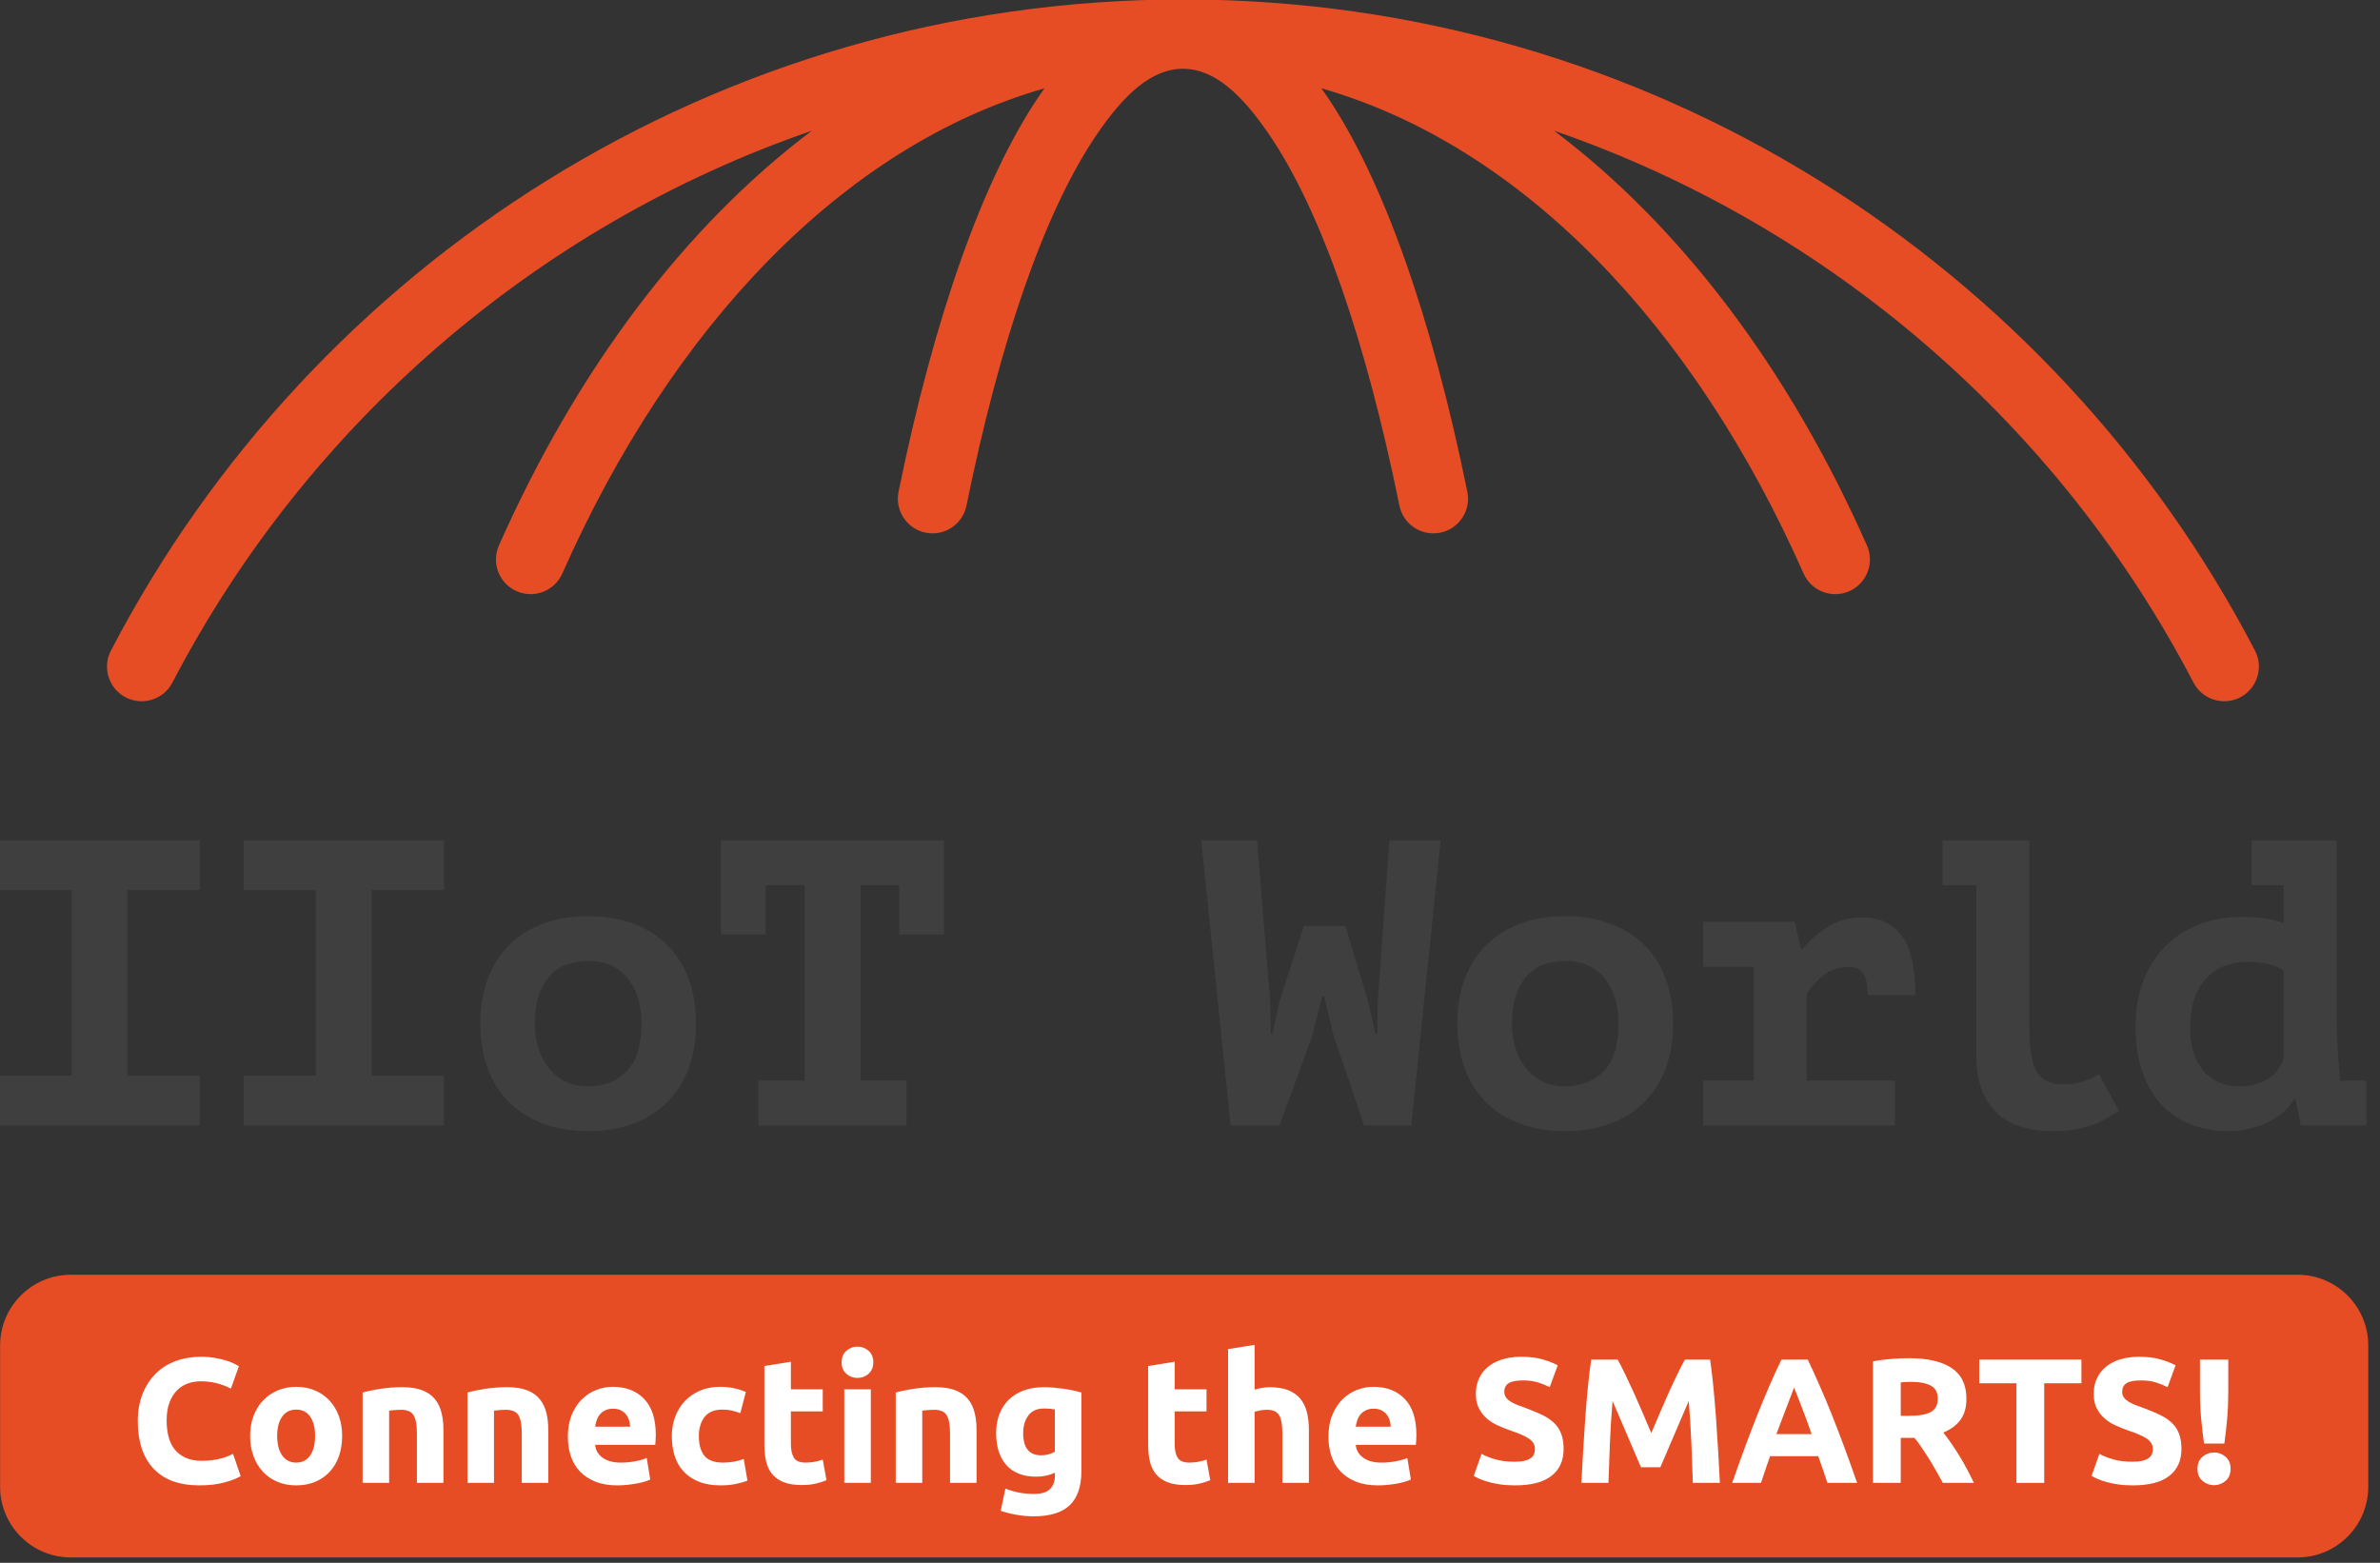 <?xml version="1.0" encoding="UTF-8" standalone="no"?>
<!DOCTYPE svg PUBLIC "-//W3C//DTD SVG 1.1//EN" "http://www.w3.org/Graphics/SVG/1.1/DTD/svg11.dtd">
<svg width="100%" height="100%" viewBox="0 0 201 132" version="1.1" xmlns="http://www.w3.org/2000/svg" xmlns:xlink="http://www.w3.org/1999/xlink" xml:space="preserve" xmlns:serif="http://www.serif.com/" style="fill-rule:evenodd;clip-rule:evenodd;stroke-linejoin:round;stroke-miterlimit:2;">
    <rect x="0" y="0" width="201" height="132" fill="#333333" stroke="none"/>
    <g transform="matrix(1,0,0,1,2.49981e-10,-0)">
        <g transform="matrix(0.164,0,0,0.164,-209.261,-77.528)">
            <g>
                <g transform="matrix(1.084,0,0,7.462,1316.69,-2721.04)">
                    <path d="M1087.5,520.866C1087.5,518.174 1072.46,515.989 1053.93,515.989L-3.927,515.989C-22.457,515.989 -37.5,518.174 -37.5,520.866L-37.5,530.62C-37.5,533.312 -22.457,535.498 -3.927,535.498L1053.93,535.498C1072.46,535.498 1087.5,533.312 1087.5,530.62L1087.5,520.866Z" style="fill:rgb(230,77,37);"/>
                </g>
                <g transform="matrix(0.659,0,0,0.659,729.309,-44.476)">
                    <g transform="matrix(1,0,0,1,-3739,-2826.4)">
                        <path d="M5492.94,3664.98C5468.24,3664.98 5446.59,3685.26 5424.93,3717.34C5384.33,3777.49 5349.81,3878.46 5323.78,4006.38C5320.8,4021.03 5306.49,4030.51 5291.84,4027.53C5277.2,4024.55 5267.72,4010.24 5270.7,3995.59C5298.52,3858.84 5336.64,3751.33 5380.04,3687.03C5381.6,3684.72 5383.17,3682.46 5384.75,3680.26C5227.62,3725.22 5093.52,3866.23 5007.95,4059.46C5001.9,4073.13 4985.89,4079.31 4972.23,4073.26C4958.56,4067.2 4952.38,4051.19 4958.43,4037.53C5019.31,3900.03 5103.77,3788.08 5202.95,3713.39C4986.48,3788.1 4807.75,3944.05 4703.27,4144.7C4696.37,4157.96 4680,4163.12 4666.74,4156.22C4653.48,4149.31 4648.32,4132.94 4655.23,4119.69C4812.62,3817.41 5128.85,3610.82 5492.94,3610.82C5857.03,3610.82 6173.25,3817.41 6330.65,4119.69C6337.55,4132.94 6332.39,4149.31 6319.13,4156.22C6305.87,4163.12 6289.51,4157.96 6282.6,4144.7C6178.12,3944.05 5999.4,3788.1 5782.93,3713.39C5882.11,3788.08 5966.56,3900.03 6027.45,4037.53C6033.5,4051.19 6027.32,4067.2 6013.65,4073.26C5999.98,4079.31 5983.97,4073.13 5977.92,4059.46C5892.35,3866.23 5758.26,3725.22 5601.13,3680.26C5602.71,3682.46 5604.28,3684.72 5605.84,3687.03C5649.24,3751.33 5687.35,3858.84 5715.17,3995.59C5718.15,4010.24 5708.68,4024.55 5694.03,4027.53C5679.38,4030.51 5665.07,4021.03 5662.09,4006.38C5636.07,3878.46 5601.54,3777.49 5560.94,3717.34C5539.29,3685.26 5517.64,3664.98 5492.94,3664.98Z" style="fill:rgb(230,77,37);"/>
                    </g>
                    <g transform="matrix(1,0,0,1,-3739,-2826.4)">
                        <path d="M4943.86,4411.24C4943.86,4397.88 4945.87,4386 4949.9,4375.61C4953.93,4365.22 4959.66,4356.41 4967.08,4349.2C4974.5,4341.99 4983.36,4336.53 4993.64,4332.82C5003.93,4329.11 5015.44,4327.25 5028.16,4327.25C5041.52,4327.25 5053.45,4329.27 5063.95,4333.3C5074.45,4337.33 5083.3,4343 5090.51,4350.32C5097.72,4357.63 5103.18,4366.49 5106.9,4376.88C5110.61,4387.27 5112.46,4398.73 5112.46,4411.24C5112.46,4424.6 5110.45,4436.48 5106.42,4446.87C5102.39,4457.26 5096.66,4466.06 5089.24,4473.27C5081.82,4480.48 5072.96,4485.94 5062.68,4489.65C5052.39,4493.37 5040.89,4495.22 5028.16,4495.22C5014.8,4495.22 5002.87,4493.21 4992.37,4489.18C4981.87,4485.15 4973.02,4479.48 4965.81,4472.16C4958.6,4464.84 4953.14,4455.99 4949.43,4445.6C4945.71,4435.2 4943.86,4423.75 4943.86,4411.24ZM5707.35,4411.24C5707.35,4397.88 5709.37,4386 5713.4,4375.61C5717.43,4365.22 5723.15,4356.41 5730.57,4349.2C5738,4341.99 5746.85,4336.53 5757.14,4332.82C5767.42,4329.11 5778.93,4327.25 5791.65,4327.25C5805.02,4327.25 5816.94,4329.27 5827.44,4333.3C5837.94,4337.33 5846.8,4343 5854.01,4350.32C5861.22,4357.63 5866.68,4366.49 5870.39,4376.88C5874.1,4387.27 5875.96,4398.73 5875.96,4411.24C5875.96,4424.6 5873.94,4436.48 5869.91,4446.87C5865.88,4457.26 5860.16,4466.06 5852.73,4473.27C5845.31,4480.48 5836.46,4485.94 5826.17,4489.65C5815.88,4493.37 5804.38,4495.22 5791.65,4495.22C5778.29,4495.22 5766.36,4493.21 5755.86,4489.18C5745.37,4485.15 5736.51,4479.48 5729.3,4472.16C5722.09,4464.84 5716.63,4455.99 5712.92,4445.6C5709.21,4435.2 5707.35,4423.75 5707.35,4411.24ZM6086.55,4268.08L6154.31,4268.08L6154.31,4415.06C6154.31,4431.39 6156.33,4442.73 6160.36,4449.09C6164.39,4455.46 6170.86,4458.64 6179.76,4458.64C6186.34,4458.64 6191.75,4457.95 6195.99,4456.57C6200.23,4455.19 6204.47,4453.23 6208.71,4450.69L6224.3,4479.32C6220.69,4481.65 6217.09,4483.82 6213.48,4485.84C6209.88,4487.85 6206.06,4489.55 6202.03,4490.93C6198,4492.31 6193.6,4493.37 6188.83,4494.11C6184.06,4494.85 6178.7,4495.22 6172.76,4495.22C6152.83,4495.22 6137.88,4490.13 6127.91,4479.95C6117.94,4469.77 6112.96,4455.35 6112.96,4436.69L6112.96,4303.08L6086.55,4303.08L6086.55,4268.08ZM6328.01,4268.08L6394.5,4268.08L6394.5,4405.51C6394.5,4421.42 6395.34,4437.11 6397.04,4452.59C6397.04,4453.65 6397.15,4454.72 6397.36,4455.78L6417.72,4455.78L6417.72,4490.77L6366.5,4490.77L6362.36,4470.41L6361.09,4470.41C6358.97,4474.23 6356.11,4477.62 6352.5,4480.59C6348.9,4483.56 6344.87,4486.16 6340.41,4488.38C6335.96,4490.61 6331.08,4492.31 6325.78,4493.47C6320.48,4494.64 6315.18,4495.22 6309.88,4495.22C6299.91,4495.22 6290.52,4493.63 6281.72,4490.45C6272.92,4487.27 6265.23,4482.34 6258.66,4475.66C6252.08,4468.98 6246.89,4460.49 6243.07,4450.21C6239.25,4439.92 6237.34,4427.78 6237.34,4413.78C6237.34,4400.21 6239.41,4388.12 6243.55,4377.52C6247.68,4366.91 6253.41,4357.95 6260.73,4350.64C6268.04,4343.32 6276.68,4337.7 6286.65,4333.77C6296.62,4329.85 6307.54,4327.89 6319.42,4327.89C6325.99,4327.89 6332.2,4328.26 6338.03,4329C6343.86,4329.75 6348.9,4330.97 6353.14,4332.66L6353.14,4303.08L6328.01,4303.08L6328.01,4268.08ZM4568.16,4451.96L4624.46,4451.96L4624.46,4306.89L4568.16,4306.89L4568.16,4268.08L4724.67,4268.08L4724.67,4306.89L4668.05,4306.89L4668.05,4451.96L4724.67,4451.96L4724.67,4490.77L4568.16,4490.77L4568.16,4451.96ZM5899.5,4455.78L5938.94,4455.78L5938.94,4366.7L5899.5,4366.7L5899.5,4331.71L5971.07,4331.71L5975.85,4352.7L5977.12,4352.7C5983.06,4345.7 5989.84,4339.87 5997.48,4335.21C6005.11,4330.54 6014.02,4328.21 6024.2,4328.21C6036.93,4328.21 6046.95,4332.87 6054.26,4342.2C6061.58,4351.54 6065.24,4367.12 6065.24,4388.97L6028.02,4388.97C6028.02,4381.33 6026.9,4375.77 6024.68,4372.27C6022.45,4368.77 6018.9,4367.02 6014.02,4367.02C6005.54,4367.02 5998.7,4369.14 5993.5,4373.38C5988.31,4377.62 5983.91,4382.5 5980.3,4388.02L5980.3,4455.78L6049.33,4455.78L6049.33,4490.77L5899.5,4490.77L5899.5,4455.78ZM4759.03,4451.96L4815.34,4451.96L4815.34,4306.89L4759.03,4306.89L4759.03,4268.08L4915.55,4268.08L4915.55,4306.89L4858.92,4306.89L4858.92,4451.96L4915.55,4451.96L4915.55,4490.77L4759.03,4490.77L4759.03,4451.96ZM5161.14,4455.78L5197.4,4455.78L5197.4,4303.08L5166.86,4303.08L5166.86,4341.57L5131.87,4341.57L5131.87,4268.08L5306.2,4268.08L5306.2,4341.57L5271.21,4341.57L5271.21,4303.08L5240.98,4303.08L5240.98,4455.78L5276.93,4455.78L5276.93,4490.77L5161.14,4490.77L5161.14,4455.78ZM5561.02,4392.47L5561.65,4419.19L5562.92,4419.19L5568.33,4394.06L5587.42,4334.89L5619.87,4334.89L5637.68,4394.06L5643.41,4419.19L5644.68,4419.19L5645.32,4391.83L5654.23,4268.08L5694.31,4268.08L5671.4,4490.77L5634.5,4490.77L5610.64,4420.46L5603.32,4389.92L5601.73,4389.92L5594.1,4420.46L5568.33,4490.77L5530.16,4490.77L5507.25,4268.08L5550.84,4268.08L5561.02,4392.47ZM4986.49,4411.24C4986.49,4418.24 4987.44,4424.7 4989.35,4430.64C4991.26,4436.58 4994.02,4441.78 4997.62,4446.23C5001.23,4450.69 5005.57,4454.13 5010.66,4456.57C5015.75,4459.01 5021.59,4460.23 5028.16,4460.23C5040.46,4460.23 5050.48,4456.31 5058.22,4448.46C5065.96,4440.61 5069.83,4428.2 5069.83,4411.24C5069.83,4396.6 5066.23,4384.78 5059.02,4375.77C5051.81,4366.75 5041.52,4362.25 5028.16,4362.25C5022.22,4362.25 5016.71,4363.15 5011.62,4364.95C5006.53,4366.75 5002.13,4369.67 4998.42,4373.7C4994.7,4377.73 4991.79,4382.82 4989.67,4388.97C4987.55,4395.12 4986.49,4402.54 4986.49,4411.24ZM5749.98,4411.24C5749.98,4418.24 5750.93,4424.7 5752.84,4430.64C5754.75,4436.58 5757.51,4441.78 5761.11,4446.23C5764.72,4450.69 5769.07,4454.13 5774.16,4456.57C5779.25,4459.01 5785.08,4460.23 5791.65,4460.23C5803.95,4460.23 5813.98,4456.31 5821.72,4448.46C5829.46,4440.61 5833.33,4428.2 5833.33,4411.24C5833.33,4396.6 5829.72,4384.78 5822.51,4375.77C5815.3,4366.75 5805.02,4362.25 5791.65,4362.25C5785.72,4362.25 5780.2,4363.15 5775.11,4364.95C5770.02,4366.75 5765.62,4369.67 5761.91,4373.7C5758.2,4377.73 5755.28,4382.82 5753.16,4388.97C5751.04,4395.12 5749.98,4402.54 5749.98,4411.24ZM6319.42,4460.23C6327.48,4460.23 6334.64,4458.27 6340.89,4454.34C6347.15,4450.42 6351.23,4444.75 6353.14,4437.32L6353.14,4369.88C6350.17,4367.55 6346.09,4365.8 6340.89,4364.63C6335.7,4363.47 6330.24,4362.88 6324.51,4362.88C6318.78,4362.88 6313.22,4363.84 6307.81,4365.75C6302.4,4367.65 6297.63,4370.68 6293.49,4374.81C6289.36,4378.95 6286.07,4384.3 6283.63,4390.88C6281.19,4397.45 6279.97,4405.51 6279.97,4415.06C6279.97,4428.63 6283.36,4439.55 6290.15,4447.82C6296.94,4456.09 6306.69,4460.23 6319.42,4460.23Z" style="fill:rgb(63,63,63);fill-rule:nonzero;"/>
                    </g>
                </g>
                <g transform="matrix(2.577,0,0,0.685,601.097,1033.36)">
                    <path d="M301.731,298.355C297.723,298.355 294.67,294.164 292.572,285.783C290.473,277.403 289.424,265.5 289.424,250.076C289.424,242.408 289.744,235.565 290.384,229.547C291.024,223.529 291.902,218.447 293.016,214.301C294.131,210.155 295.459,207.012 297,204.872C298.542,202.733 300.213,201.663 302.016,201.663C303.059,201.663 304.008,201.952 304.861,202.532C305.715,203.112 306.462,203.78 307.102,204.538C307.742,205.296 308.276,206.076 308.703,206.878C309.13,207.681 309.438,208.305 309.628,208.751L308.027,225.602C307.268,224.086 306.385,222.793 305.377,221.723C304.369,220.653 303.225,220.118 301.944,220.118C301.091,220.118 300.255,220.653 299.437,221.723C298.619,222.793 297.895,224.509 297.267,226.872C296.639,229.235 296.135,232.289 295.755,236.033C295.376,239.778 295.186,244.325 295.186,249.674C295.186,253.954 295.311,257.944 295.56,261.644C295.809,265.344 296.212,268.531 296.769,271.206C297.326,273.881 298.055,275.998 298.957,277.559C299.858,279.119 300.949,279.899 302.229,279.899C303.035,279.899 303.759,279.721 304.399,279.364C305.039,279.007 305.608,278.584 306.106,278.094C306.604,277.603 307.043,277.046 307.422,276.422C307.802,275.798 308.146,275.218 308.454,274.683L309.983,291.4C309.201,293.184 308.098,294.788 306.675,296.215C305.253,297.641 303.604,298.355 301.731,298.355Z" style="fill:white;fill-rule:nonzero;"/>
                    <path d="M330.258,261.176C330.258,266.704 330.045,271.763 329.618,276.355C329.191,280.947 328.575,284.87 327.769,288.124C326.962,291.378 325.996,293.897 324.87,295.68C323.743,297.463 322.48,298.355 321.081,298.355C319.706,298.355 318.455,297.463 317.329,295.68C316.202,293.897 315.236,291.378 314.43,288.124C313.623,284.87 312.995,280.947 312.544,276.355C312.094,271.763 311.869,266.704 311.869,261.176C311.869,255.648 312.1,250.611 312.562,246.063C313.025,241.516 313.665,237.638 314.483,234.428C315.301,231.219 316.273,228.722 317.4,226.939C318.526,225.156 319.753,224.264 321.081,224.264C322.433,224.264 323.672,225.156 324.798,226.939C325.925,228.722 326.891,231.219 327.697,234.428C328.504,237.638 329.132,241.516 329.583,246.063C330.033,250.611 330.258,255.648 330.258,261.176ZM324.852,261.176C324.852,255.024 324.526,250.187 323.874,246.665C323.221,243.144 322.291,241.383 321.081,241.383C319.872,241.383 318.935,243.144 318.271,246.665C317.607,250.187 317.275,255.024 317.275,261.176C317.275,267.328 317.607,272.209 318.271,275.82C318.935,279.431 319.872,281.236 321.081,281.236C322.291,281.236 323.221,279.431 323.874,275.82C324.526,272.209 324.852,267.328 324.852,261.176Z" style="fill:white;fill-rule:nonzero;"/>
                    <path d="M334.349,228.544C335.25,227.563 336.412,226.649 337.835,225.802C339.258,224.955 340.752,224.532 342.317,224.532C343.906,224.532 345.228,225.312 346.283,226.872C347.338,228.432 348.174,230.639 348.791,233.492C349.407,236.345 349.846,239.733 350.107,243.656C350.368,247.579 350.498,251.948 350.498,256.762L350.498,296.482L345.198,296.482L345.198,259.17C345.198,252.75 344.973,248.203 344.522,245.529C344.072,242.854 343.23,241.516 341.997,241.516C341.617,241.516 341.214,241.583 340.787,241.717C340.36,241.851 339.981,242.007 339.649,242.185L339.649,296.482L334.349,296.482L334.349,228.544Z" style="fill:white;fill-rule:nonzero;"/>
                    <path d="M355.3,228.544C356.201,227.563 357.363,226.649 358.786,225.802C360.209,224.955 361.703,224.532 363.268,224.532C364.857,224.532 366.179,225.312 367.234,226.872C368.289,228.432 369.125,230.639 369.742,233.492C370.358,236.345 370.797,239.733 371.058,243.656C371.318,247.579 371.449,251.948 371.449,256.762L371.449,296.482L366.149,296.482L366.149,259.17C366.149,252.75 365.924,248.203 365.473,245.529C365.023,242.854 364.181,241.516 362.948,241.516C362.568,241.516 362.165,241.583 361.738,241.717C361.311,241.851 360.932,242.007 360.6,242.185L360.6,296.482L355.3,296.482L355.3,228.544Z" style="fill:white;fill-rule:nonzero;"/>
                    <path d="M375.362,261.844C375.362,255.603 375.617,250.142 376.126,245.462C376.636,240.781 377.306,236.88 378.136,233.76C378.966,230.639 379.921,228.276 381,226.672C382.079,225.067 383.187,224.264 384.325,224.264C386.981,224.264 389.08,227.318 390.621,233.425C392.163,239.533 392.933,248.515 392.933,260.373C392.933,261.532 392.922,262.803 392.898,264.185C392.874,265.567 392.85,266.793 392.827,267.863L380.804,267.863C380.922,271.964 381.432,275.218 382.333,277.625C383.235,280.033 384.444,281.236 385.962,281.236C386.934,281.236 387.888,280.902 388.825,280.233C389.762,279.565 390.526,278.74 391.119,277.759L391.831,293.941C391.546,294.476 391.167,295.011 390.692,295.546C390.218,296.081 389.691,296.549 389.11,296.95C388.529,297.352 387.906,297.686 387.242,297.954C386.578,298.221 385.914,298.355 385.25,298.355C383.567,298.355 382.102,297.419 380.857,295.546C379.612,293.674 378.581,291.111 377.763,287.856C376.945,284.602 376.34,280.746 375.949,276.288C375.557,271.83 375.362,267.016 375.362,261.844ZM387.811,254.221C387.788,252.527 387.71,250.878 387.58,249.273C387.45,247.668 387.248,246.242 386.975,244.994C386.703,243.745 386.359,242.72 385.944,241.918C385.529,241.115 385.013,240.714 384.397,240.714C383.804,240.714 383.294,241.093 382.867,241.851C382.44,242.609 382.084,243.612 381.8,244.86C381.515,246.108 381.296,247.557 381.142,249.206C380.988,250.856 380.875,252.527 380.804,254.221L387.811,254.221Z" style="fill:white;fill-rule:nonzero;"/>
                    <path d="M396.135,261.31C396.135,256.228 396.354,251.435 396.793,246.933C397.231,242.43 397.866,238.507 398.696,235.164C399.526,231.82 400.534,229.168 401.719,227.207C402.905,225.245 404.257,224.264 405.774,224.264C406.77,224.264 407.683,224.599 408.513,225.267C409.343,225.936 410.149,226.894 410.932,228.143L409.829,244.057C409.331,243.344 408.786,242.72 408.193,242.185C407.6,241.65 406.936,241.383 406.201,241.383C404.636,241.383 403.468,243.21 402.697,246.866C401.927,250.521 401.541,255.336 401.541,261.31C401.541,267.64 401.903,272.543 402.626,276.021C403.35,279.498 404.612,281.236 406.415,281.236C407.055,281.236 407.743,281.013 408.478,280.568C409.213,280.122 409.889,279.409 410.505,278.428L411.252,294.744C410.636,295.725 409.865,296.572 408.94,297.285C408.015,297.998 406.996,298.355 405.881,298.355C404.174,298.355 402.703,297.396 401.47,295.479C400.237,293.562 399.223,290.955 398.429,287.656C397.635,284.357 397.054,280.456 396.686,275.954C396.319,271.451 396.135,266.57 396.135,261.31Z" style="fill:white;fill-rule:nonzero;"/>
                    <path d="M414.631,208.617L419.931,205.407L419.931,226.137L426.298,226.137L426.298,242.72L419.931,242.72L419.931,267.461C419.931,271.652 420.127,274.995 420.518,277.492C420.909,279.988 421.698,281.236 422.884,281.236C423.453,281.236 424.04,281.036 424.644,280.635C425.249,280.233 425.8,279.676 426.298,278.963L427.045,294.476C426.405,295.457 425.694,296.304 424.911,297.017C424.129,297.731 423.168,298.087 422.03,298.087C420.583,298.087 419.386,297.352 418.437,295.881C417.489,294.409 416.73,292.359 416.161,289.729C415.592,287.099 415.195,283.911 414.969,280.166C414.744,276.422 414.631,272.276 414.631,267.729L414.631,208.617Z" style="fill:white;fill-rule:nonzero;"/>
                    <path d="M435.902,296.482L430.602,296.482L430.602,226.137L435.902,226.137L435.902,296.482ZM436.4,205.809C436.4,209.464 436.086,212.339 435.458,214.435C434.829,216.53 434.088,217.577 433.235,217.577C432.381,217.577 431.64,216.53 431.011,214.435C430.383,212.339 430.069,209.464 430.069,205.809C430.069,202.153 430.383,199.278 431.011,197.183C431.64,195.087 432.381,194.04 433.235,194.04C434.088,194.04 434.829,195.087 435.458,197.183C436.086,199.278 436.4,202.153 436.4,205.809Z" style="fill:white;fill-rule:nonzero;"/>
                    <path d="M440.882,228.544C441.783,227.563 442.945,226.649 444.368,225.802C445.791,224.955 447.285,224.532 448.85,224.532C450.439,224.532 451.761,225.312 452.816,226.872C453.871,228.432 454.707,230.639 455.324,233.492C455.94,236.345 456.379,239.733 456.64,243.656C456.901,247.579 457.031,251.948 457.031,256.762L457.031,296.482L451.731,296.482L451.731,259.17C451.731,252.75 451.506,248.203 451.055,245.529C450.605,242.854 449.763,241.516 448.53,241.516C448.15,241.516 447.747,241.583 447.32,241.717C446.894,241.851 446.514,242.007 446.182,242.185L446.182,296.482L440.882,296.482L440.882,228.544Z" style="fill:white;fill-rule:nonzero;"/>
                    <path d="M466.351,259.036C466.351,270.181 467.548,275.753 469.943,275.753C470.489,275.753 470.998,275.486 471.473,274.951C471.947,274.416 472.35,273.792 472.682,273.078L472.682,241.249C472.421,241.071 472.113,240.915 471.757,240.781C471.402,240.647 470.987,240.58 470.512,240.58C469.113,240.58 468.07,242.319 467.382,245.796C466.694,249.273 466.351,253.686 466.351,259.036ZM477.982,287.656C477.982,299.157 477.205,307.694 475.652,313.266C474.099,318.839 471.698,321.625 468.449,321.625C467.311,321.625 466.173,321.246 465.034,320.488C463.896,319.73 462.841,318.727 461.869,317.479L462.794,300.762C463.624,302.01 464.495,302.991 465.408,303.704C466.321,304.417 467.358,304.774 468.52,304.774C470.038,304.774 471.111,303.526 471.739,301.029C472.368,298.533 472.682,295.323 472.682,291.4L472.682,288.859C472.113,289.84 471.526,290.576 470.921,291.066C470.317,291.556 469.659,291.802 468.947,291.802C466.362,291.802 464.382,288.926 463.007,283.176C461.632,277.425 460.944,269.378 460.944,259.036C460.944,253.865 461.157,249.162 461.584,244.927C462.011,240.692 462.633,237.058 463.452,234.027C464.27,230.996 465.272,228.655 466.457,227.006C467.643,225.356 468.983,224.532 470.477,224.532C471.117,224.532 471.775,224.643 472.451,224.866C473.127,225.089 473.797,225.379 474.461,225.735C475.125,226.092 475.759,226.516 476.364,227.006C476.968,227.496 477.508,228.009 477.982,228.544L477.982,287.656Z" style="fill:white;fill-rule:nonzero;"/>
                    <path d="M491.321,208.617L496.621,205.407L496.621,226.137L502.988,226.137L502.988,242.72L496.621,242.72L496.621,267.461C496.621,271.652 496.817,274.995 497.208,277.492C497.599,279.988 498.388,281.236 499.573,281.236C500.142,281.236 500.729,281.036 501.334,280.635C501.939,280.233 502.49,279.676 502.988,278.963L503.735,294.476C503.095,295.457 502.383,296.304 501.601,297.017C500.818,297.731 499.858,298.087 498.72,298.087C497.273,298.087 496.076,297.352 495.127,295.881C494.178,294.409 493.42,292.359 492.85,289.729C492.281,287.099 491.884,283.911 491.659,280.166C491.434,276.422 491.321,272.276 491.321,267.729L491.321,208.617Z" style="fill:white;fill-rule:nonzero;"/>
                    <path d="M507.292,296.482L507.292,195.912L512.592,192.702L512.592,226.404C512.948,225.958 513.404,225.535 513.961,225.134C514.519,224.732 515.058,224.532 515.58,224.532C517.098,224.532 518.36,225.312 519.368,226.872C520.376,228.432 521.182,230.639 521.787,233.492C522.392,236.345 522.818,239.733 523.067,243.656C523.316,247.579 523.441,251.948 523.441,256.762L523.441,296.482L518.141,296.482L518.141,259.17C518.141,252.75 517.922,248.203 517.483,245.529C517.044,242.854 516.232,241.516 515.046,241.516C514.572,241.516 514.127,241.672 513.712,241.984C513.297,242.297 512.924,242.631 512.592,242.988L512.592,296.482L507.292,296.482Z" style="fill:white;fill-rule:nonzero;"/>
                    <path d="M527.354,261.844C527.354,255.603 527.609,250.142 528.118,245.462C528.628,240.781 529.298,236.88 530.128,233.76C530.958,230.639 531.913,228.276 532.992,226.672C534.071,225.067 535.179,224.264 536.317,224.264C538.973,224.264 541.072,227.318 542.613,233.425C544.155,239.533 544.925,248.515 544.925,260.373C544.925,261.532 544.914,262.803 544.89,264.185C544.866,265.567 544.842,266.793 544.819,267.863L532.796,267.863C532.915,271.964 533.424,275.218 534.325,277.625C535.227,280.033 536.436,281.236 537.954,281.236C538.926,281.236 539.88,280.902 540.817,280.233C541.754,279.565 542.519,278.74 543.111,277.759L543.823,293.941C543.538,294.476 543.159,295.011 542.685,295.546C542.21,296.081 541.683,296.549 541.102,296.95C540.521,297.352 539.898,297.686 539.234,297.954C538.57,298.221 537.906,298.355 537.242,298.355C535.559,298.355 534.094,297.419 532.849,295.546C531.604,293.674 530.573,291.111 529.755,287.856C528.937,284.602 528.332,280.746 527.941,276.288C527.549,271.83 527.354,267.016 527.354,261.844ZM539.803,254.221C539.78,252.527 539.703,250.878 539.572,249.273C539.442,247.668 539.24,246.242 538.967,244.994C538.695,243.745 538.351,242.72 537.936,241.918C537.521,241.115 537.005,240.714 536.389,240.714C535.796,240.714 535.286,241.093 534.859,241.851C534.432,242.609 534.076,243.612 533.792,244.86C533.507,246.108 533.288,247.557 533.134,249.206C532.98,250.856 532.867,252.527 532.796,254.221L539.803,254.221Z" style="fill:white;fill-rule:nonzero;"/>
                    <path d="M564.631,280.568C565.414,280.568 566.06,280.323 566.57,279.832C567.08,279.342 567.489,278.673 567.797,277.826C568.105,276.979 568.319,275.976 568.437,274.817C568.556,273.658 568.615,272.365 568.615,270.939C568.615,267.907 568.236,265.389 567.477,263.382C566.718,261.376 565.414,259.214 563.564,256.896C562.758,255.826 561.952,254.6 561.146,253.218C560.339,251.836 559.616,250.098 558.976,248.003C558.335,245.907 557.814,243.366 557.411,240.38C557.008,237.393 556.806,233.76 556.806,229.48C556.806,225.2 557.019,221.344 557.446,217.912C557.873,214.479 558.478,211.559 559.26,209.152C560.043,206.745 560.991,204.895 562.106,203.602C563.22,202.309 564.477,201.663 565.876,201.663C567.536,201.663 568.971,202.331 570.18,203.669C571.39,205.006 572.386,206.477 573.168,208.082L571.568,224.532C570.88,223.194 570.115,222.013 569.273,220.988C568.432,219.962 567.418,219.45 566.232,219.45C564.904,219.45 563.95,220.141 563.369,221.523C562.788,222.905 562.497,225.022 562.497,227.875C562.497,229.569 562.604,230.996 562.817,232.155C563.031,233.314 563.333,234.361 563.724,235.298C564.116,236.234 564.566,237.081 565.076,237.839C565.586,238.596 566.149,239.377 566.766,240.179C568.046,241.962 569.161,243.723 570.109,245.462C571.058,247.2 571.846,249.229 572.475,251.547C573.103,253.865 573.571,256.584 573.88,259.705C574.188,262.825 574.342,266.614 574.342,271.072C574.342,279.721 573.536,286.43 571.923,291.2C570.311,295.97 567.88,298.355 564.631,298.355C563.541,298.355 562.556,298.11 561.679,297.619C560.802,297.129 560.025,296.527 559.349,295.814C558.673,295.1 558.092,294.343 557.606,293.54C557.12,292.738 556.711,291.98 556.379,291.267L557.944,274.683C558.679,276.199 559.586,277.559 560.665,278.762C561.744,279.966 563.066,280.568 564.631,280.568Z" style="fill:white;fill-rule:nonzero;"/>
                    <path d="M585.156,203.803C585.583,206.745 586.077,210.378 586.636,214.702C587.194,219.026 587.777,223.707 588.383,228.745C588.99,233.782 589.59,238.931 590.184,244.191C590.779,249.451 591.337,254.4 591.861,259.036C592.384,254.4 592.942,249.451 593.537,244.191C594.131,238.931 594.731,233.782 595.338,228.745C595.944,223.707 596.527,219.026 597.085,214.702C597.644,210.378 598.138,206.745 598.566,203.803L603.617,203.803C603.854,209.954 604.073,216.842 604.275,224.465C604.476,232.088 604.654,240.023 604.808,248.27C604.962,256.517 605.105,264.787 605.235,273.078C605.365,281.37 605.478,289.171 605.573,296.482L600.166,296.482C600.095,287.477 600,277.67 599.882,267.06C599.763,256.45 599.585,245.751 599.348,234.963C598.92,238.708 598.444,242.854 597.921,247.401C597.398,251.948 596.88,256.495 596.369,261.042C595.857,265.589 595.364,269.936 594.888,274.081C594.412,278.227 594.008,281.771 593.675,284.714L589.797,284.714C589.464,281.771 589.06,278.227 588.584,274.081C588.108,269.936 587.615,265.589 587.103,261.042C586.592,256.495 586.074,251.948 585.551,247.401C585.028,242.854 584.552,238.708 584.124,234.963C583.887,245.751 583.709,256.45 583.59,267.06C583.472,277.67 583.377,287.477 583.306,296.482L577.899,296.482C577.994,289.171 578.107,281.37 578.237,273.078C578.367,264.787 578.51,256.517 578.664,248.27C578.818,240.023 578.996,232.088 579.197,224.465C579.399,216.842 579.618,209.954 579.856,203.803L585.156,203.803Z" style="fill:white;fill-rule:nonzero;"/>
                    <path d="M627.055,296.482C626.78,293.262 626.485,289.954 626.17,286.56C625.854,283.165 625.54,279.786 625.227,276.422L615.599,276.422C615.288,279.801 614.976,283.19 614.663,286.588C614.351,289.986 614.059,293.284 613.79,296.482L608.027,296.482C608.955,286.497 609.835,277.269 610.667,268.799C611.5,260.329 612.314,252.349 613.111,244.86C613.908,237.371 614.693,230.26 615.466,223.529C616.239,216.797 617.042,210.222 617.875,203.803L623.135,203.803C623.945,210.222 624.743,216.797 625.529,223.529C626.315,230.26 627.107,237.371 627.905,244.86C628.704,252.349 629.519,260.329 630.353,268.799C631.187,277.269 632.068,286.497 632.998,296.482L627.055,296.482ZM620.388,224.799C620.264,226.145 620.083,227.976 619.845,230.293C619.606,232.61 619.335,235.286 619.03,238.322C618.726,241.359 618.385,244.702 618.009,248.353C617.633,252.003 617.25,255.832 616.861,259.838L623.91,259.838C623.533,255.819 623.168,251.979 622.814,248.317C622.461,244.655 622.125,241.306 621.807,238.269C621.489,235.232 621.209,232.557 620.969,230.243C620.729,227.929 620.535,226.114 620.388,224.799Z" style="fill:white;fill-rule:nonzero;"/>
                    <path d="M643.384,202.733C647.083,202.733 649.917,205.207 651.885,210.155C653.854,215.103 654.838,222.793 654.838,233.225C654.838,239.733 654.441,245.016 653.646,249.073C652.852,253.129 651.708,256.317 650.214,258.635C650.712,260.953 651.233,263.605 651.779,266.592C652.324,269.579 652.864,272.699 653.397,275.954C653.931,279.208 654.447,282.596 654.945,286.118C655.442,289.64 655.905,293.094 656.332,296.482L650.129,296.482C649.676,293.451 649.218,290.375 648.754,287.255C648.29,284.134 647.814,281.103 647.326,278.16C646.838,275.218 646.356,272.432 645.88,269.802C645.404,267.172 644.927,264.787 644.451,262.647L641.712,262.647L641.712,296.482L636.163,296.482L636.163,205.14C637.373,204.248 638.624,203.624 639.916,203.268C641.208,202.911 642.364,202.733 643.384,202.733ZM643.704,220.52C643.301,220.52 642.94,220.564 642.619,220.653C642.299,220.743 641.997,220.832 641.712,220.921L641.712,246.063L643.277,246.063C645.364,246.063 646.858,245.083 647.759,243.121C648.66,241.16 649.111,237.816 649.111,233.091C649.111,228.544 648.654,225.312 647.742,223.395C646.829,221.478 645.483,220.52 643.704,220.52Z" style="fill:white;fill-rule:nonzero;"/>
                    <path d="M677.816,203.803L677.816,221.59L670.382,221.59L670.382,296.482L664.833,296.482L664.833,221.59L657.399,221.59L657.399,203.803L677.816,203.803Z" style="fill:white;fill-rule:nonzero;"/>
                    <path d="M688.096,280.568C688.879,280.568 689.525,280.323 690.035,279.832C690.544,279.342 690.954,278.673 691.262,277.826C691.57,276.979 691.784,275.976 691.902,274.817C692.021,273.658 692.08,272.365 692.08,270.939C692.08,267.907 691.701,265.389 690.942,263.382C690.183,261.376 688.879,259.214 687.029,256.896C686.223,255.826 685.416,254.6 684.61,253.218C683.804,251.836 683.081,250.098 682.44,248.003C681.8,245.907 681.278,243.366 680.875,240.38C680.472,237.393 680.271,233.76 680.271,229.48C680.271,225.2 680.484,221.344 680.911,217.912C681.338,214.479 681.942,211.559 682.725,209.152C683.507,206.745 684.456,204.895 685.571,203.602C686.685,202.309 687.942,201.663 689.341,201.663C691.001,201.663 692.436,202.331 693.645,203.669C694.854,205.006 695.85,206.477 696.633,208.082L695.032,224.532C694.345,223.194 693.58,222.013 692.738,220.988C691.896,219.962 690.882,219.45 689.697,219.45C688.369,219.45 687.414,220.141 686.833,221.523C686.252,222.905 685.962,225.022 685.962,227.875C685.962,229.569 686.069,230.996 686.282,232.155C686.495,233.314 686.798,234.361 687.189,235.298C687.58,236.234 688.031,237.081 688.541,237.839C689.051,238.596 689.614,239.377 690.23,240.179C691.511,241.962 692.625,243.723 693.574,245.462C694.522,247.2 695.311,249.229 695.939,251.547C696.568,253.865 697.036,256.584 697.344,259.705C697.653,262.825 697.807,266.614 697.807,271.072C697.807,279.721 697,286.43 695.388,291.2C693.775,295.97 691.345,298.355 688.096,298.355C687.005,298.355 686.021,298.11 685.144,297.619C684.266,297.129 683.49,296.527 682.814,295.814C682.138,295.1 681.557,294.343 681.071,293.54C680.585,292.738 680.176,291.98 679.844,291.267L681.409,274.683C682.144,276.199 683.051,277.559 684.13,278.762C685.209,279.966 686.531,280.568 688.096,280.568Z" style="fill:white;fill-rule:nonzero;"/>
                    <path d="M707.162,227.741C707.162,234.963 707.091,241.695 706.948,247.936C706.806,254.177 706.616,260.507 706.379,266.926L702.324,266.926C702.087,260.507 701.891,254.177 701.737,247.936C701.583,241.695 701.506,234.963 701.506,227.741L701.506,203.803L707.162,203.803L707.162,227.741ZM707.624,285.917C707.624,289.84 707.286,292.872 706.61,295.011C705.935,297.151 705.17,298.221 704.316,298.221C703.462,298.221 702.698,297.151 702.022,295.011C701.346,292.872 701.008,289.84 701.008,285.917C701.008,281.994 701.346,278.963 702.022,276.823C702.698,274.683 703.462,273.613 704.316,273.613C705.17,273.613 705.935,274.683 706.61,276.823C707.286,278.963 707.624,281.994 707.624,285.917Z" style="fill:white;fill-rule:nonzero;"/>
                </g>
            </g>
        </g>
    </g>
</svg>

